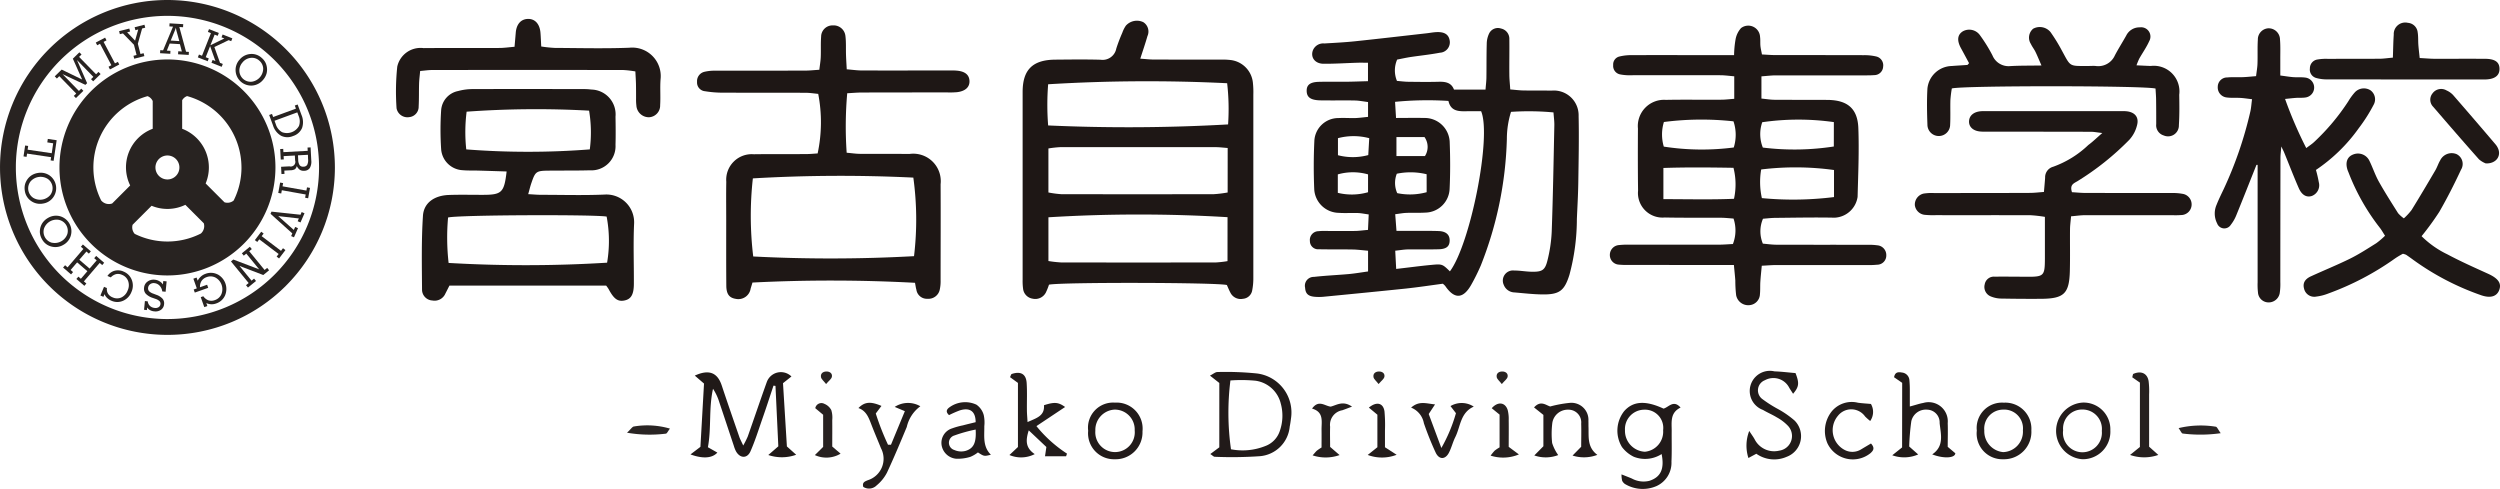 <svg xmlns="http://www.w3.org/2000/svg" xmlns:xlink="http://www.w3.org/1999/xlink" width="176.078" height="34.44" viewBox="0 0 176.078 34.44"><defs><clipPath id="a"><rect width="176.078" height="34.44" fill="none"/></clipPath></defs><g clip-path="url(#a)"><path d="M389.349,10.453a1.927,1.927,0,0,0-.013,1.5c.265.022.522.057.78.061.717.009,1.434.02,2.151,0,.486-.014.9.056,1.086.551h2.221c.025-.322.059-.578.063-.834.011-.8,0-1.592.023-2.388a1.713,1.713,0,0,1,.18-.754.688.688,0,0,1,.825-.325.736.736,0,0,1,.587.756c.011.822-.008,1.645,0,2.467,0,.335.039.67.064,1.067.354.029.636.067.919.072.664.012,1.328,0,1.991.012a1.743,1.743,0,0,1,1.905,1.792c.035,1.564,0,3.13-.023,4.7-.013.848-.063,1.7-.1,2.544a15.167,15.167,0,0,1-.522,3.931c-.355,1.135-.707,1.4-1.907,1.387-.661-.008-1.322-.086-1.982-.142a.83.83,0,0,1-.737-.528.716.716,0,0,1,.734-1.014c.422,0,.845.082,1.268.087.7.007.906-.111,1.075-.8a10.174,10.174,0,0,0,.3-2.04c.088-2.49.132-4.982.184-7.473.006-.283-.036-.567-.06-.909a18.517,18.517,0,0,0-2.992-.039,6.449,6.449,0,0,0-.292,1.913,25.946,25.946,0,0,1-1.838,8.913c-.2.46-.424.916-.672,1.353-.57,1.007-1.188,1.027-1.833.079a1.3,1.3,0,0,0-.167-.154c-.845.112-1.733.248-2.625.343-1.925.2-3.852.388-5.779.575a3.336,3.336,0,0,1-.637,0c-.455-.044-.633-.226-.659-.64a.621.621,0,0,1,.624-.759c.817-.093,1.64-.127,2.459-.2.441-.041.878-.118,1.351-.183V23.914c-.4-.034-.74-.08-1.077-.086-.8-.014-1.593,0-2.389-.017a.577.577,0,0,1-.63-.58.617.617,0,0,1,.6-.693,4.09,4.09,0,0,1,.557-.016c.664,0,1.328.006,1.991,0,.286,0,.572-.044.943-.075.018-.372.033-.695.051-1.088-.3-.041-.527-.091-.756-.1-.451-.015-.9.019-1.354-.013a1.761,1.761,0,0,1-1.727-1.661c-.047-1.138-.045-2.282.009-3.42a1.692,1.692,0,0,1,1.687-1.595c.4-.021.8.009,1.194,0,.284-.009.567-.051.9-.083V13.442c-.335-.042-.615-.1-.9-.108-.663-.015-1.327,0-1.991-.006-.186,0-.372,0-.557-.007-.62-.031-.878-.235-.874-.684,0-.407.253-.6.845-.618.637-.016,1.275,0,1.912-.006.5-.005.993-.025,1.561-.04v-1.3c-.276,0-.5-.006-.732,0-.8.024-1.592.078-2.387.073-.6,0-.932-.43-.77-.921a.784.784,0,0,1,.815-.509c.715-.042,1.431-.078,2.143-.152,1.687-.177,3.372-.375,5.058-.564.237-.027.473-.074.711-.084.546-.021.836.167.911.564a.734.734,0,0,1-.686.888c-.676.129-1.364.2-2.046.3-.337.052-.67.127-.976.186m3.727,14.915c1.438-1.908,2.955-9.5,2.2-11.28-.306,0-.647-.006-.988,0-.579.012-1.15.018-1.314-.726a23.44,23.44,0,0,0-3.759.065c.024.394.043.716.069,1.136.71,0,1.341-.016,1.971,0a1.762,1.762,0,0,1,1.809,1.736c.042,1.085.044,2.174-.007,3.258a1.743,1.743,0,0,1-1.707,1.671c-.449.028-.9,0-1.352.021-.229.008-.456.054-.772.093.032.417.058.763.089,1.174h.967c.663,0,1.326-.011,1.989.011.541.018.8.262.789.683-.009.394-.226.585-.771.6-.715.021-1.432,0-2.147.011-.278,0-.555.053-.915.09.024.469.044.845.067,1.284.891-.1,1.674-.208,2.46-.282s.792-.062,1.318.448m-1.634-6.835a4.762,4.762,0,0,0-2.1-.036,1.765,1.765,0,0,0,.029,1.367,4.436,4.436,0,0,0,2.073-.066Zm-4.126.01a3.891,3.891,0,0,0-2.129,0v1.3a4.161,4.161,0,0,0,2.129-.043ZM389.3,15.91v1.337h2.008a1.2,1.2,0,0,0-.031-1.337Zm-1.919.077a4.291,4.291,0,0,0-2.2,0v1.2a4.157,4.157,0,0,0,2.135-.01l.068-1.192" transform="translate(-290.947 -6.255)" fill="#1e1715"/><path d="M482.969,10.994v1.574c.347.034.629.082.91.085,1.247.01,2.495,0,3.742.01,1.4.013,2.12.6,2.173,1.978.062,1.613-.01,3.232-.052,4.848a1.715,1.715,0,0,1-1.624,1.469c-1.379-.03-2.76,0-4.14.013-.31,0-.619.041-.9.061a2.251,2.251,0,0,0-.009,1.754c.3.025.639.075.974.076,2.123.008,4.247,0,6.37.007a4.289,4.289,0,0,1,.714.034.687.687,0,0,1,.636.7.646.646,0,0,1-.646.667,5.5,5.5,0,0,1-.715.023q-3.185,0-6.37,0c-.314,0-.628.029-1.039.049-.037.4-.077.758-.1,1.116-.019.291,0,.586-.029.874a.8.8,0,0,1-.748.787.866.866,0,0,1-.928-.7,8.628,8.628,0,0,1-.058-1.029c-.023-.333-.061-.665-.1-1.1h-1.014q-3.225,0-6.45-.006a5.245,5.245,0,0,1-.636-.02.673.673,0,0,1-.637-.676.693.693,0,0,1,.63-.7,5.955,5.955,0,0,1,.794-.029c2.07,0,4.141,0,6.211,0,.341,0,.681-.029,1.031-.046a2.624,2.624,0,0,0,.044-1.794c-.3-.02-.581-.054-.865-.056-1.327-.009-2.654.009-3.981-.019a1.73,1.73,0,0,1-1.877-1.89c-.019-1.458-.018-2.917-.009-4.376a1.847,1.847,0,0,1,1.967-2.018c1.3-.027,2.6,0,3.9-.012.284,0,.567-.037.916-.062V11c-.356-.029-.665-.074-.973-.075-2.1-.006-4.194,0-6.291,0a3.36,3.36,0,0,1-.789-.062.608.608,0,0,1-.473-.653.572.572,0,0,1,.423-.6,3.432,3.432,0,0,1,.861-.1c2.07-.008,4.141,0,6.211,0h1.019a7.19,7.19,0,0,1,.1-1.085,1.621,1.621,0,0,1,.39-.82.833.833,0,0,1,1.341.629c.029.209.005.425.026.635.017.178.063.354.107.593.337.016.648.044.96.044,2.07,0,4.141,0,6.211.006a3.6,3.6,0,0,1,.864.089.637.637,0,0,1,.5.716.626.626,0,0,1-.633.6c-.237.02-.477.018-.716.018-2.07,0-4.141,0-6.211,0-.31,0-.621.041-1.025.07m-.007,6.57A5.208,5.208,0,0,0,483,19.579a23.239,23.239,0,0,0,5.08-.073V17.6a19.889,19.889,0,0,0-5.116-.04m-6.9-.108v2.2c1.7,0,3.33.044,4.973-.024A4.764,4.764,0,0,0,481,17.445c-1.645-.027-3.247-.045-4.935.011m12.005-3.23a17.811,17.811,0,0,0-5.044.008,2.554,2.554,0,0,0,.041,1.785,18.158,18.158,0,0,0,5-.075Zm-7.05,1.787a2.972,2.972,0,0,0-.02-1.841,20.6,20.6,0,0,0-4.9.047,3,3,0,0,0-.008,1.733,17.521,17.521,0,0,0,4.929.061" transform="translate(-358.909 -5.626)" fill="#1e1715"/><path d="M308.284,8.736c.386.026.669.061.952.061,1.566.006,3.133,0,4.7.006a4.9,4.9,0,0,1,.715.029,1.786,1.786,0,0,1,1.564,1.571,6.243,6.243,0,0,1,.034.874q0,6.448,0,12.9a4.395,4.395,0,0,1-.078.866.714.714,0,0,1-.653.605.806.806,0,0,1-.875-.414c-.1-.183-.178-.381-.258-.556-.653-.182-11.688-.206-12.529-.024a4.369,4.369,0,0,1-.22.553.839.839,0,0,1-.941.431.793.793,0,0,1-.663-.7A3.989,3.989,0,0,1,300,24.3q0-6.607,0-13.214c0-1.575.705-2.267,2.3-2.281,1.062-.009,2.125-.024,3.186.006a.982.982,0,0,0,1.111-.788,11.4,11.4,0,0,1,.424-1.115,2.147,2.147,0,0,1,.249-.495,1.042,1.042,0,0,1,1.23-.247.779.779,0,0,1,.291.981c-.142.5-.315,1-.506,1.593M314.432,19.9a104.169,104.169,0,0,0-12.615.008v3.081a8.62,8.62,0,0,0,.9.1q5.447.009,10.895,0a7.568,7.568,0,0,0,.818-.093Zm.01-4.873c-.35-.026-.586-.058-.821-.058q-5.5,0-10.993,0a7.506,7.506,0,0,0-.812.091v3.1a7.161,7.161,0,0,0,.9.12q5.377.011,10.754,0a8.231,8.231,0,0,0,.97-.119Zm-.032-4.561a114.951,114.951,0,0,0-12.613.073,18.5,18.5,0,0,0,0,2.9,124.608,124.608,0,0,0,12.674-.072,16.029,16.029,0,0,0-.066-2.9" transform="translate(-227.975 -4.604)" fill="#1e1715"/><path d="M219.842,25.59a110.58,110.58,0,0,0-11.447-.018c-.038.125-.081.273-.127.42a.876.876,0,0,1-1.049.729c-.452-.072-.661-.329-.666-.924-.013-1.538-.007-3.077-.007-4.616,0-.9-.012-1.8.005-2.706a1.8,1.8,0,0,1,1.94-1.939c1.221-.017,2.442-.005,3.664-.012.287,0,.574-.03.83-.045a10.5,10.5,0,0,0,.041-4.195c-.273-.025-.581-.076-.889-.077-1.991-.007-3.982,0-5.973-.009a7.743,7.743,0,0,1-1.106-.1.616.616,0,0,1-.565-.659.675.675,0,0,1,.524-.711,3.12,3.12,0,0,1,.787-.077c2.1-.006,4.194,0,6.292-.006.312,0,.624-.035,1.008-.059.039-.333.089-.612.1-.893.02-.477-.01-.957.027-1.432a.8.8,0,0,1,.823-.8.835.835,0,0,1,.888.742c.055.445.027.9.042,1.35.01.311.031.622.051,1,.393.032.727.081,1.062.082,1.991.007,3.982,0,5.973,0,.239,0,.479-.009.716.012.581.051.872.293.894.719.023.442-.3.738-.9.8a5.854,5.854,0,0,1-.636.016c-2.018,0-4.035,0-6.053.007-.313,0-.627.03-1.022.051a26.738,26.738,0,0,0-.039,4.189c.367.032.648.076.931.078,1.168.009,2.336,0,3.5.007a1.936,1.936,0,0,1,2.185,2.137c.013,2.255,0,4.51,0,6.765a2.716,2.716,0,0,1-.055.632.814.814,0,0,1-.866.667.747.747,0,0,1-.786-.642c-.043-.151-.062-.31-.1-.5m-.116-7.392a105.926,105.926,0,0,0-11.3.055,23.813,23.813,0,0,0,.026,5.5,106.568,106.568,0,0,0,11.325-.022,21.677,21.677,0,0,0-.049-5.534" transform="translate(-155.398 -5.672)" fill="#1e1715"/><path d="M131.238,33.519c.35.019.63.046.91.047,1.486,0,2.974.046,4.457-.017a1.955,1.955,0,0,1,2.093,2.058c-.064,1.4-.009,2.81-.016,4.215,0,.77-.2,1.095-.669,1.188s-.746-.12-1.112-.809a2.743,2.743,0,0,0-.17-.24H125.692c-.1.194-.189.379-.286.562a.828.828,0,0,1-.914.486.768.768,0,0,1-.729-.729c-.012-1.747-.05-3.5.064-5.239.06-.919.811-1.424,1.806-1.463.795-.031,1.592-.008,2.387-.01,1.365,0,1.527-.154,1.7-1.646-.659-.021-1.314-.043-1.968-.061-.371-.011-.745.005-1.113-.027a1.6,1.6,0,0,1-1.529-1.461,20.693,20.693,0,0,1,0-2.78,1.483,1.483,0,0,1,1.193-1.336,3.851,3.851,0,0,1,1.021-.137c2.627-.01,5.253-.005,7.88,0a3.537,3.537,0,0,1,.476.032,1.748,1.748,0,0,1,1.709,1.909c.011.663.019,1.326,0,1.988a1.7,1.7,0,0,1-1.807,1.791c-.955.027-1.91.013-2.865.023-.916.009-.969.046-1.258.888-.076.22-.128.447-.219.77m5.525,1.578c-.9-.156-10.475-.118-11.169.065a15.879,15.879,0,0,0,.038,3.2,93.468,93.468,0,0,0,11.163-.018,9.2,9.2,0,0,0-.033-3.249m-9.886-4.73a56.264,56.264,0,0,0,8.7,0,9.25,9.25,0,0,0-.05-2.729,68.029,68.029,0,0,0-8.625.073,11.408,11.408,0,0,0-.026,2.653" transform="translate(-94.038 -19.845)" fill="#1e1816"/><path d="M572.816,38.3c.317.018.628.051.938.052,2.018.005,4.036,0,6.053.006a3.8,3.8,0,0,1,.791.056.753.753,0,0,1,.641.789.745.745,0,0,1-.728.706,5.739,5.739,0,0,1-.637.01c-2.045,0-4.089,0-6.133,0-.309,0-.618.048-.992.079-.029.344-.071.625-.074.908-.01.981.013,1.964-.012,2.945-.041,1.592-.411,1.945-2.013,1.958-.929.007-1.859,0-2.787-.017a2.02,2.02,0,0,1-.768-.151.719.719,0,0,1-.428-.853.652.652,0,0,1,.694-.539c.743-.007,1.486,0,2.23.007,1.249.007,1.31-.05,1.315-1.287,0-.95,0-1.9,0-2.932a9.489,9.489,0,0,0-1-.115c-2.23-.009-4.46,0-6.691-.005a6.047,6.047,0,0,1-.795-.026.78.78,0,0,1-.674-.678.794.794,0,0,1,.618-.816,3.736,3.736,0,0,1,.714-.038c2.257,0,4.513,0,6.77-.01.31,0,.619-.04.99-.066.032-.374.061-.683.084-.993a.768.768,0,0,1,.564-.782,7.014,7.014,0,0,0,2.479-1.533c.3-.218.561-.478.984-.843-.37-.042-.583-.087-.8-.087q-3.584-.009-7.168-.008c-.212,0-.426.007-.637-.012-.5-.047-.8-.332-.781-.727s.325-.653.819-.7c.105-.01.212-.008.318-.008h9.558a3.664,3.664,0,0,1,.4.01c.581.063.886.413.74.972a2.337,2.337,0,0,1-.544,1.034,19.194,19.194,0,0,1-3.661,2.921c-.252.151-.553.245-.38.773" transform="translate(-426.881 -24.763)" fill="#1e1715"/><path d="M652.674,17.9c-.469,1.179-.934,2.36-1.414,3.534a2.764,2.764,0,0,1-.393.688.539.539,0,0,1-.965-.1,1.531,1.531,0,0,1-.037-1.311c.146-.369.322-.727.493-1.086a27.231,27.231,0,0,0,1.884-5.48c.059-.252.073-.515.12-.867-.307-.035-.557-.076-.808-.091-.318-.019-.639.01-.953-.03a.708.708,0,0,1-.653-.761.661.661,0,0,1,.67-.652c.369-.034.743-.006,1.114-.02.284-.011.567-.043.914-.071.041-.342.094-.621.1-.9.019-.556-.01-1.115.025-1.67a.787.787,0,0,1,.735-.8.8.8,0,0,1,.825.794c.039.474.018.954.021,1.431,0,.339,0,.679,0,1.1.365.047.64.095.918.116s.588-.01.874.034a.707.707,0,0,1-.033,1.4c-.208.032-.424.011-.636.025-.229.015-.457.043-.787.076a29.052,29.052,0,0,0,1.492,3.46c.239-.182.414-.292.56-.432a15.317,15.317,0,0,0,2.4-2.859,4.08,4.08,0,0,1,.468-.641.869.869,0,0,1,1.091-.14.783.783,0,0,1,.239,1,11.463,11.463,0,0,1-1.062,1.675,11.7,11.7,0,0,1-3.014,2.937,8.157,8.157,0,0,1,.2.857.808.808,0,0,1-.488.976c-.364.119-.7-.052-.92-.55-.362-.825-.684-1.668-1.025-2.5-.039-.1-.089-.188-.207-.437-.028.364-.057.577-.058.791q-.008,4.376-.01,8.753a4.271,4.271,0,0,1-.043.792.789.789,0,0,1-.793.648.746.746,0,0,1-.738-.7,4.81,4.81,0,0,1-.025-.714q0-3.779,0-7.559V17.9l-.084,0" transform="translate(-493.748 -6.29)" fill="#1e1716"/><path d="M568.288,10.49c-.18-.333-.375-.7-.574-1.064-.3-.547-.257-.948.126-1.19a.927.927,0,0,1,1.206.268,10.915,10.915,0,0,1,.879,1.417,1.228,1.228,0,0,0,1.262.762c.68-.039,1.363-.029,2.195-.043-.181-.412-.293-.693-.426-.964-.093-.19-.231-.358-.319-.55a.82.82,0,0,1,.159-1.075.978.978,0,0,1,1.222.237,11.764,11.764,0,0,1,.792,1.287c.65,1.185.483,1.1,1.906,1.1.159,0,.32-.014.478,0a1.281,1.281,0,0,0,1.361-.755c.248-.468.532-.917.792-1.379a1.035,1.035,0,0,1,.966-.586.654.654,0,0,1,.661.965c-.193.433-.473.827-.708,1.242a4.927,4.927,0,0,0-.192.467c.391.018.7.035,1,.045a1.806,1.806,0,0,1,2.01,2.028c.012.716.021,1.434-.025,2.148a.762.762,0,0,1-1.065.719.749.749,0,0,1-.531-.8c0-.557,0-1.114-.008-1.671,0-.285-.027-.57-.04-.832-.724-.21-13.532-.22-14.347-.008a7.9,7.9,0,0,0-.1.8c-.018.583.012,1.168-.019,1.75a.8.8,0,0,1-1.6,0c-.03-.847-.048-1.7,0-2.545a1.763,1.763,0,0,1,1.713-1.586c.367-.03.735-.048,1.1-.075.019,0,.035-.035.118-.123" transform="translate(-429.598 -6.028)" fill="#1e1715"/><path d="M682.858,49.5a4.241,4.241,0,0,0,.541-.585c.571-.922,1.123-1.856,1.672-2.791.134-.228.212-.489.348-.714a.9.9,0,0,1,1.148-.433.769.769,0,0,1,.315,1.1c-.469,1.007-.973,2-1.527,2.962a19.54,19.54,0,0,1-1.25,1.718,6.681,6.681,0,0,0,1.817,1.279c.935.5,1.907.93,2.872,1.37.716.326.967.682.769,1.169-.177.436-.627.575-1.315.322a18.5,18.5,0,0,1-4.712-2.461q-.255-.189-.518-.368a1.171,1.171,0,0,0-.23-.073,5.834,5.834,0,0,0-.551.329,19.656,19.656,0,0,1-4.708,2.472,3.362,3.362,0,0,1-.844.215.734.734,0,0,1-.854-.549c-.108-.382.038-.676.479-.878.916-.42,1.853-.8,2.756-1.244.64-.317,1.243-.709,1.849-1.089a5.541,5.541,0,0,0,.617-.526c-.153-.233-.251-.417-.38-.576a15.148,15.148,0,0,1-2.186-3.865c-.03-.074-.063-.147-.086-.223-.156-.516-.007-.9.408-1.059a.892.892,0,0,1,1.143.447c.234.475.4.988.655,1.449.426.762.9,1.5,1.363,2.237a2.3,2.3,0,0,0,.411.368" transform="translate(-513.55 -34.122)" fill="#1e1816"/><path d="M117.877,9.2c-.03.335-.068.617-.076.9-.016.53,0,1.062-.029,1.591a.736.736,0,0,1-.668.761.779.779,0,0,1-.889-.623,16.988,16.988,0,0,1,.049-2.932,1.68,1.68,0,0,1,1.853-1.307c1.779-.015,3.557,0,5.336-.01.336,0,.672-.051,1.072-.084.032-.373.06-.681.085-.989.05-.6.36-.953.843-.972.511-.02.853.354.9.994.022.288.032.576.052.947a9.117,9.117,0,0,0,.949.1c1.752.01,3.506.055,5.256-.012a2.007,2.007,0,0,1,2.2,2.215c-.047.607.009,1.221-.03,1.829a.825.825,0,0,1-.781.852.881.881,0,0,1-.894-.836,3.459,3.459,0,0,1-.021-.477c0-.345,0-.69-.007-1.035-.006-.263-.025-.525-.042-.879a7.235,7.235,0,0,0-.856-.1q-6.73-.01-13.46,0c-.259,0-.517.042-.844.07" transform="translate(-88.285 -4.202)" fill="#1f1816"/><path d="M685.382,9.151c.438.023.752.053,1.066.054,1.167,0,2.335-.005,3.5,0,.722,0,1.037.219,1.05.69.014.5-.347.767-1.07.767q-5.532,0-11.063-.007a2.69,2.69,0,0,1-.781-.1.612.612,0,0,1-.44-.677.626.626,0,0,1,.519-.621,3.5,3.5,0,0,1,.712-.049c1.22,0,2.441,0,3.661-.006.283,0,.566-.046.952-.079.021-.576.025-1.1.062-1.614a.811.811,0,0,1,1-.836.746.746,0,0,1,.685.669c.047.285.026.581.047.871s.056.563.094.935" transform="translate(-514.955 -5.064)" fill="#1e1816"/><path d="M203.561,110.035l-.659-.568c1-.463,1.6-.211,1.9.7.4,1.206.819,2.409,1.234,3.612.058.169.147.327.277.611a6.3,6.3,0,0,0,.319-.634c.45-1.275.881-2.556,1.338-3.828a1.056,1.056,0,0,1,1.739-.4l-.594.472c.09,1.46.182,2.961.274,4.455l.654.586a2.967,2.967,0,0,1-1.964.018l.706-.612c-.065-1.38-.133-2.817-.2-4.255l-.14-.02c-.264.795-.521,1.592-.8,2.384-.26.751-.5,1.513-.819,2.239-.234.531-.741.506-1.024,0a2.144,2.144,0,0,1-.146-.369c-.344-1.031-.684-2.063-1.03-3.092a3.644,3.644,0,0,0-.44-.938c-.309,1.37-.107,2.76-.361,4.115l.667.378c-.364.4-1.024.448-1.893.128l.7-.533c.083-1.461.17-2.986.252-4.447" transform="translate(-153.967 -83.012)" fill="#201918"/><path d="M355.621,109.914l-.658-.518c.228-.114.377-.253.524-.252a21.446,21.446,0,0,1,2.778.1,2.77,2.77,0,0,1,2.4,3.2c-.021.184-.051.368-.086.55a2.3,2.3,0,0,1-2.1,2.077,28.731,28.731,0,0,1-3.178.042c-.083,0-.166-.1-.315-.193l.634-.474Zm.782-.178a18.293,18.293,0,0,0,.04,4.848,4.3,4.3,0,0,0,2.4-.222,1.688,1.688,0,0,0,1.029-1.042,3.228,3.228,0,0,0,.077-1.956,2.13,2.13,0,0,0-1.783-1.609,10.576,10.576,0,0,0-1.766-.018" transform="translate(-269.743 -82.941)" fill="#211a19"/><path d="M716.876,31.369a1.6,1.6,0,0,1-.488-.293c-1.087-1.223-2.157-2.461-3.224-3.7a.708.708,0,0,1-.042-.947.75.75,0,0,1,.99-.2,1.4,1.4,0,0,1,.449.314q1.507,1.73,2.993,3.48a1.129,1.129,0,0,1,.2.338c.193.526-.185,1.032-.88,1.006" transform="translate(-541.793 -19.857)" fill="#1f1816"/><path d="M474.772,123.233c.324.129.526.206.725.29a1.718,1.718,0,0,0,1.23.165c.8-.255,1.081-.831.869-1.887a2.159,2.159,0,0,1-1.957.192,2.307,2.307,0,0,1-.836-.687,2.221,2.221,0,0,1,.156-2.529c.628-.71,1.5-.767,2.772-.176.367-.1.7-.647,1.2-.074-.757.367-.621,1.036-.626,1.657-.006.715.017,1.432-.016,2.145a1.8,1.8,0,0,1-1.057,1.728,2.427,2.427,0,0,1-2.216-.146.58.58,0,0,1-.2-.233,1.837,1.837,0,0,1-.045-.446m2.932-3.115a1.284,1.284,0,0,0-1.327-1.441,1.366,1.366,0,0,0-1.361,1.445,1.477,1.477,0,0,0,1.4,1.517,1.418,1.418,0,0,0,1.287-1.521" transform="translate(-360.566 -89.821)" fill="#211a19"/><path d="M515.812,109.064c.274.708.252.958-.172,1.457-.1-.16-.2-.3-.281-.444a1.248,1.248,0,0,0-1.7-.513.764.764,0,0,0-.212,1.307,8.815,8.815,0,0,0,1.131.724,6.665,6.665,0,0,1,1.164.808,1.55,1.55,0,0,1-.549,2.554,2.186,2.186,0,0,1-2.142-.213l-.557.3a2.85,2.85,0,0,1,.058-1.906c.183.281.294.428.38.588a1.537,1.537,0,0,0,1.731.8,1.042,1.042,0,0,0,.59-1.775,3.22,3.22,0,0,0-.756-.568c-.315-.193-.662-.337-.98-.526a1.42,1.42,0,0,1,.811-2.716c.5.018.99.08,1.484.122" transform="translate(-389.351 -82.786)" fill="#211b19"/><path d="M300.12,115.251h-1.481l.095-.651-1.241-1.172c-.224.705-.238,1.229.421,1.673a2.1,2.1,0,0,1-1.782.065l.6-.565v-4.514l-.557-.405c.05-.1.07-.207.121-.224.632-.213,1.008,0,1.05.633s.01,1.271.018,1.906c0,.253.026.5.045.847.63-.284,1.215-.432,1.157-1.186.738-.239,1.012-.218,1.488.125l-2.02,1.346a9.177,9.177,0,0,0,2.153,1.939l-.064.184" transform="translate(-225.037 -83.118)" fill="#221c1b"/><path d="M555.84,109.951l-.571-.394c.068-.382.311-.376.554-.332a.579.579,0,0,1,.524.518,7.774,7.774,0,0,1,.031.793c0,.337,0,.673,0,1.081.391-.1.661-.2.94-.248a1.349,1.349,0,0,1,1.729,1.419c.02.554,0,1.109,0,1.67l.536.453c-.021.35-.839.388-1.627.078.866-.587.6-1.426.522-2.209a.9.9,0,0,0-.88-.94,1.048,1.048,0,0,0-1.116.82,16.358,16.358,0,0,0-.147,1.775l.632.56a2.476,2.476,0,0,1-1.826.057l.693-.553Z" transform="translate(-421.867 -82.987)" fill="#201a18"/><path d="M256.172,118.447a2.484,2.484,0,0,0-.946,1.449c-.449,1.077-.9,2.157-1.392,3.212a2.885,2.885,0,0,1-.737.91.751.751,0,0,1-.935.1c-.092-.32.113-.381.317-.47a1.583,1.583,0,0,0,.93-2.25c-.228-.566-.469-1.126-.689-1.7-.182-.472-.356-.942-.9-1.131.435-.445.859-.481,1.622-.151l-.4.532a17.928,17.928,0,0,0,.861,2.2l.21,0,.977-2.363-.714-.3a1.718,1.718,0,0,1,1.8-.048" transform="translate(-191.36 -89.826)" fill="#221c1a"/><path d="M450.028,118.509c.467-.529.84-.156,1.14-.07a8.39,8.39,0,0,1,1.379-.254,1.2,1.2,0,0,1,1.312,1.278c.009.159,0,.318.008.477.016.675-.084,1.381.621,1.907a2.649,2.649,0,0,1-1.746.048l.608-.618c0-.515.018-1.072,0-1.626a.894.894,0,0,0-.908-.986,1.1,1.1,0,0,0-1.123.918,6.161,6.161,0,0,0-.015,1.428,3.052,3.052,0,0,0,.427.851,2.445,2.445,0,0,1-1.683.025l.64-.647v-2.208l-.656-.524" transform="translate(-341.985 -89.81)" fill="#221b1a"/><path d="M279.646,121.687c-.475.117-.475.117-.91-.165a2.211,2.211,0,0,1-.535.314,3.007,3.007,0,0,1-1,.132,1.143,1.143,0,0,1-1.025-.961,1.069,1.069,0,0,1,.737-1.176,5.332,5.332,0,0,1,.762-.213c.3-.079.609-.152.9-.224,0-.766-.407-1.056-1.12-.829a7.269,7.269,0,0,0-.754.331c-.286-.259-.131-.436.041-.557a1.878,1.878,0,0,1,1.887-.179,1.309,1.309,0,0,1,.516.732,2.439,2.439,0,0,1,.04.786c.011.7-.125,1.425.466,2.011m-1.076-1.776a10.561,10.561,0,0,0-1.494.416.533.533,0,0,0-.007,1.024,1.188,1.188,0,0,0,.816.056c.558-.181.739-.592.686-1.5" transform="translate(-209.859 -89.659)" fill="#231c1b"/><path d="M604.741,118.1a1.883,1.883,0,0,1,1.953,1.95,1.938,1.938,0,0,1-1.97,2.04,2,2,0,0,1,.016-3.99m1.354,2a1.367,1.367,0,0,0-1.384-1.511,1.338,1.338,0,0,0-1.342,1.457,1.372,1.372,0,1,0,2.726.054" transform="translate(-458.06 -89.746)" fill="#231c1b"/><path d="M319.229,120.1a1.768,1.768,0,0,1,1.885-1.979,1.831,1.831,0,0,1,1.941,2.021,1.891,1.891,0,0,1-1.949,1.966,1.824,1.824,0,0,1-1.876-2.008m3.276-.023a1.4,1.4,0,0,0-1.433-1.464,1.432,1.432,0,0,0-1.338,1.489,1.391,1.391,0,1,0,2.771-.025" transform="translate(-242.588 -89.763)" fill="#221b1a"/><path d="M581.829,118.133a1.84,1.84,0,0,1,1.943,1.949,1.927,1.927,0,0,1-1.981,2.035,1.809,1.809,0,0,1-1.861-2.016,1.782,1.782,0,0,1,1.9-1.968m1.345,1.961a1.323,1.323,0,0,0-1.4-1.472,1.338,1.338,0,0,0-1.317,1.474,1.469,1.469,0,0,0,1.326,1.519,1.441,1.441,0,0,0,1.394-1.521" transform="translate(-440.701 -89.772)" fill="#221c1a"/><path d="M416.087,121.4a10.981,10.981,0,0,0,1.031-2.458l-.384-.5a1.546,1.546,0,0,1,1.639.038c-.952.425-.929,1.4-1.3,2.145-.177.353-.268.749-.449,1.1-.26.5-.7.5-.938-.016a21.374,21.374,0,0,1-.826-2.059,1.462,1.462,0,0,0-.9-1.1c.564-.5,1.065-.285,1.686-.227L415.2,119l.89,2.392" transform="translate(-314.574 -89.841)" fill="#231c1b"/><path d="M538.622,120.922c.308.336.14.515-.04.681a1.98,1.98,0,0,1-3.024-.684,2.215,2.215,0,0,1,.293-2.254,1.824,1.824,0,0,1,1.858-.615c.283.039.57.054.908.085a1.111,1.111,0,0,1-.052,1.2,3.939,3.939,0,0,1-.359-.318,1.194,1.194,0,0,0-1.912-.049,1.57,1.57,0,0,0,.5,2.42,1.167,1.167,0,0,0,1.138-.059c.222-.134.445-.264.693-.412" transform="translate(-406.845 -89.684)" fill="#231c1b"/><path d="M625.582,109.984l-.54-.376c.034-.106.037-.223.082-.242.546-.235.979-.037,1.07.509a5.871,5.871,0,0,1,.035.949c0,1.241,0,2.481,0,3.673l.649.58a3.019,3.019,0,0,1-1.991,0l.694-.563Z" transform="translate(-474.865 -83.035)" fill="#26201f"/><path d="M384.918,118.7c.466-.642.877-.191,1.306-.135.414-.095.859-.454,1.507,0-.327.122-.5.19-.684.255a1.041,1.041,0,0,0-.858,1.166c-.016.474,0,.949,0,1.415l.667.575a2.92,2.92,0,0,1-1.9.021c.142-.158.214-.253.3-.331a3.471,3.471,0,0,1,.329-.223c0-.391.006-.812,0-1.232-.01-.591.185-1.259-.665-1.508" transform="translate(-292.507 -89.925)" fill="#241e1d"/><path d="M438.571,121.432l.715.532a2.878,2.878,0,0,1-1.992.084,3.252,3.252,0,0,1,.289-.353,3.056,3.056,0,0,1,.342-.229v-2.307l-.552-.45c.432-.491.952-.424,1.125.133a2.537,2.537,0,0,1,.07.707c.009.633,0,1.266,0,1.884" transform="translate(-332.308 -89.958)" fill="#26201f"/><path d="M240.281,121.314l.585.5a1.937,1.937,0,0,1-1.811.1l.583-.577v-2.263l-.554-.463a.438.438,0,0,1,.639-.307.955.955,0,0,1,.49.444,1.8,1.8,0,0,1,.066.7c.007.634,0,1.268,0,1.869" transform="translate(-181.663 -89.862)" fill="#272120"/><path d="M401.921,121.486V119.2l-.6-.5c.543-.45,1.013-.332,1.1.265a10.529,10.529,0,0,1,.034,1.343c0,.394,0,.788,0,1.183l.821.531a2.856,2.856,0,0,1-2.036.011l.681-.544" transform="translate(-304.91 -89.991)" fill="#231c1b"/><path d="M642.1,125.37a10.071,10.071,0,0,1-2.68.024c-.081-.011-.141-.179-.289-.381a6.654,6.654,0,0,1,2.617-.1c.089.007.163.2.353.462" transform="translate(-485.69 -94.86)" fill="#2a2524"/><path d="M183.948,125.328c.265-.243.377-.435.495-.44a5.68,5.68,0,0,1,2.529.152c-.142.181-.208.347-.288.355a9.309,9.309,0,0,1-2.736-.067" transform="translate(-139.786 -94.852)" fill="#292423"/><path d="M439.42,109.864c-.172-.223-.331-.341-.358-.484-.046-.244.121-.391.368-.4s.441.13.4.367c-.027.16-.223.292-.411.517" transform="translate(-333.646 -82.815)" fill="#282321"/><path d="M403.276,109.864c-.172-.223-.331-.341-.358-.484-.046-.244.121-.391.368-.4s.441.13.4.367c-.027.16-.223.292-.411.517" transform="translate(-306.18 -82.815)" fill="#282321"/><path d="M241.188,109.864c-.172-.223-.331-.341-.358-.484-.046-.244.121-.391.368-.4s.441.13.4.367c-.027.16-.224.292-.411.517" transform="translate(-183.006 -82.815)" fill="#282321"/><path d="M11.793,0A11.793,11.793,0,1,0,23.587,11.793,11.807,11.807,0,0,0,11.793,0m0,22.471A10.677,10.677,0,1,1,22.471,11.793,10.689,10.689,0,0,1,11.793,22.471" fill="#282321"/><path d="M32.653,25.047a7.606,7.606,0,1,0-7.606,7.606,7.615,7.615,0,0,0,7.606-7.606m-2.392,0a5.181,5.181,0,0,1-.552,2.33.677.677,0,0,1-.646.123l-1.326-1.326a2.912,2.912,0,0,0-1.654-3.851V20.314a.651.651,0,0,1,.348-.293,5.223,5.223,0,0,1,3.829,5.026m-6.059,0a.844.844,0,1,1,.844.845.845.845,0,0,1-.844-.845m-.557-5.022a.657.657,0,0,1,.365.345v1.953a2.9,2.9,0,0,0-1.587,3.992l-1.27,1.27a.706.706,0,0,1-.773-.214,5.209,5.209,0,0,1,3.264-7.345m-.9,9.7a.682.682,0,0,1-.151-.643l1.338-1.338a2.894,2.894,0,0,0,2.377-.067l1.3,1.3a.7.7,0,0,1-.205.722,5.2,5.2,0,0,1-4.659.025" transform="translate(-13.253 -13.253)" fill="#282321"/><path d="M16.377,17.027l1.193,1.225-.169.165.149.153.524-.51-.149-.153-.165.161-1.154-1.185,1.612.756.12-.117-.714-1.63,1.154,1.185-.164.16.149.153.524-.51-.148-.153-.172.167L17.772,15.67l.172-.167-.151-.155-.46.448.655,1.468-1.442-.7-.489.476.151.155Z" transform="translate(-12.202 -11.663)" fill="#282321"/><path d="M28.375,11.469l.8,1.513-.2.108.1.189.657-.347-.1-.188-.205.108-.8-1.513.206-.109-.1-.191-.657.347.1.191Z" transform="translate(-21.331 -8.389)" fill="#282321"/><path d="M35.217,7.87l.776.8.184.72-.219.056.053.206.715-.183-.053-.206-.222.057L36.267,8.6l.3-1.076.219-.056-.054-.209-.691.176.054.209.2-.052-.223.788-.557-.589.205-.053-.054-.209-.72.184L35,7.925Z" transform="translate(-26.558 -5.517)" fill="#282321"/><path d="M47.679,8.793l-.254-.015.2-.5.722.043.136.517-.254-.015-.013.213.75.045.013-.213-.2-.012-.473-1.742.261.016.013-.216-.963-.058-.013.216.257.015-.7,1.671-.2-.012-.013.213.721.043ZM48,7.34l.036-.1.024-.086q0,.031.013.079a.714.714,0,0,0,.021.093l0,.021.211.76L47.7,8.069Z" transform="translate(-35.675 -5.212)" fill="#282321"/><path d="M58.818,10.6l-.216-.085.309-.783.375,1.053-.2-.078-.079.2.72.284.078-.2-.194-.077-.4-1.116,1.006-.484.18.071.079-.2-.683-.27-.079.2.2.079-.984.48.3-.751.216.085.079-.2-.691-.273-.079.2.215.085-.629,1.591-.215-.085-.078.2.691.273Z" transform="translate(-44.113 -6.485)" fill="#282321"/><path d="M70.31,18.062a1.1,1.1,0,0,0,.751-.4,1.152,1.152,0,0,0,.249-.465,1.091,1.091,0,0,0,0-.515,1.144,1.144,0,0,0-.049-.161,1,1,0,0,0-.077-.151,1.136,1.136,0,0,0-.229-.261,1.039,1.039,0,0,0-.8-.266,1.09,1.09,0,0,0-.754.4,1.075,1.075,0,0,0-.275.805,1.1,1.1,0,0,0,1.179,1.015m-.688-1.634a.852.852,0,0,1,.58-.316.76.76,0,0,1,.591.191.769.769,0,0,1,.28.558.938.938,0,0,1-.806.932.795.795,0,0,1-.871-.746.856.856,0,0,1,.227-.619" transform="translate(-52.531 -12.038)" fill="#282321"/><path d="M79.8,32.852a1,1,0,0,0,.847.021,1.013,1.013,0,0,0,.635-.566,1.278,1.278,0,0,0-.042-.921l-.27-.734-.2.075.08.217-1.605.591-.08-.217-.2.074.27.735a1.263,1.263,0,0,0,.569.727m1.143-1.647.091.247a.957.957,0,0,1,.026.709.97.97,0,0,1-1.188.44.945.945,0,0,1-.443-.558l-.091-.247Z" transform="translate(-60.007 -23.293)" fill="#282321"/><path d="M82.426,43.6l-.012-.23-.213.011.039.742.213-.011-.012-.232.792-.042.018.341a.327.327,0,0,1-.4.421l-.588.031.027.511.213-.011-.012-.232.417-.022a.692.692,0,0,0,.331-.075.4.4,0,0,0,.13-.226.685.685,0,0,0,.22.271.505.505,0,0,0,.3.066.471.471,0,0,0,.4-.2.9.9,0,0,0,.1-.542l-.047-.906-.216.011.012.231Zm1.738.491a.738.738,0,0,1-.06.4.3.3,0,0,1-.263.132.3.3,0,0,1-.272-.107.728.728,0,0,1-.1-.393l-.016-.3.7-.036Z" transform="translate(-62.466 -32.884)" fill="#282321"/><path d="M83.616,54.114l-1.683-.3.041-.227-.21-.038-.132.731.21.038.041-.229,1.683.3-.041.229.212.038.132-.731-.212-.038Z" transform="translate(-62.034 -40.691)" fill="#282321"/><path d="M81.48,62.319,79.433,62.1l-.067.153L80.9,63.634l-.083.188.2.087.283-.643-.2-.087-.093.212-1.1-.976,1.454.166-.085.194.2.087.283-.645-.2-.087Z" transform="translate(-60.312 -47.195)" fill="#282321"/><path d="M76.608,69.325l-1.363-1.033.139-.184-.17-.129-.448.592.17.129.14-.185,1.363,1.033-.14.185.172.13.448-.592-.172-.13Z" transform="translate(-56.816 -51.659)" fill="#282321"/><path d="M70.128,74.022,69.045,72.7l.182-.149-.135-.165-.565.462.135.165.177-.145.907,1.109-1.821-.691-.164.134,1.245,1.522-.186.152.137.167.567-.464-.137-.167-.177.145-.85-1.039,1.676.642.41-.335-.137-.167Z" transform="translate(-51.493 -55.007)" fill="#282321"/><path d="M58.426,80.145a1.041,1.041,0,0,0-.842-.04.944.944,0,0,0-.323.187.988.988,0,0,0-.231.3l-.079-.223-.226.08.242.683-.219.078.077.217.945-.335-.077-.218-.5.177a.723.723,0,0,1,.109-.444.7.7,0,0,1,.364-.27.755.755,0,0,1,.624.037.937.937,0,0,1,.41,1.164.76.76,0,0,1-.459.418.684.684,0,0,1-.45.019.771.771,0,0,1-.365-.29l-.181.064.248.7.218-.076-.074-.208a.892.892,0,0,0,.688.03,1.036,1.036,0,0,0,.629-.561,1.167,1.167,0,0,0-.53-1.494" transform="translate(-43.106 -60.82)" fill="#282321"/><path d="M43.579,82.376a.687.687,0,0,0-.242-.225.769.769,0,0,0-.327-.109.714.714,0,0,0-.516.132.585.585,0,0,0-.244.434.537.537,0,0,0,.119.419,1.186,1.186,0,0,0,.507.3l.164.059a.745.745,0,0,1,.3.166.253.253,0,0,1,.066.207.289.289,0,0,1-.129.216A.406.406,0,0,1,43,84.03a.565.565,0,0,1-.331-.139.537.537,0,0,1-.16-.326l-.2-.02-.059.614.2.022.019-.19a.487.487,0,0,0,.2.191.712.712,0,0,0,.3.088.667.667,0,0,0,.477-.112.533.533,0,0,0,.215-.4.488.488,0,0,0-.109-.377,1.029,1.029,0,0,0-.433-.275l-.214-.082a.79.79,0,0,1-.3-.172.3.3,0,0,1-.07-.236.348.348,0,0,1,.139-.254.409.409,0,0,1,.3-.08.575.575,0,0,1,.374.184.7.7,0,0,1,.184.4l.236.023.072-.73-.236-.025Z" transform="translate(-32.104 -62.341)" fill="#282321"/><path d="M31.089,79.384a.944.944,0,0,0-.627-.051.9.9,0,0,0-.5.366l.239.1a.758.758,0,0,1,.371-.23.66.66,0,0,1,.407.045.747.747,0,0,1,.441.44.874.874,0,0,1-.031.662.888.888,0,0,1-.437.493.734.734,0,0,1-.617,0,.674.674,0,0,1-.33-.26.616.616,0,0,1-.079-.4l-.205-.085-.254.613.213.09.078-.189a.738.738,0,0,0,.184.27,1.01,1.01,0,0,0,.314.2,1,1,0,0,0,.818-.006,1.109,1.109,0,0,0,.58-.617,1.087,1.087,0,0,0,.021-.856,1.021,1.021,0,0,0-.591-.584" transform="translate(-22.396 -60.262)" fill="#282321"/><path d="M21.262,73.179l.139-.162-.564-.484-.139.161.176.151-.5.579-.723-.621.5-.579.172.148.139-.162-.561-.482-.139.162.175.15-1.114,1.3-.175-.151-.141.164.561.482.141-.164-.172-.147.459-.535.723.621-.459.534-.176-.151-.141.164.563.484.141-.164-.175-.15,1.114-1.3Z" transform="translate(-14.064 -54.509)" fill="#282321"/><path d="M13.878,64.66a1.1,1.1,0,0,0-.773-1.35,1.1,1.1,0,0,0-.84.124,1.153,1.153,0,0,0-.39.355,1.092,1.092,0,0,0-.174.485,1.168,1.168,0,0,0-.008.168,1.027,1.027,0,0,0,.023.168,1.145,1.145,0,0,0,.128.322,1.04,1.04,0,0,0,.663.517,1.09,1.09,0,0,0,.843-.121,1.076,1.076,0,0,0,.528-.668m-1.322.524a.8.8,0,0,1-.571-1,.936.936,0,0,1,1.071-.61.794.794,0,0,1,.573.994.937.937,0,0,1-1.073.611" transform="translate(-8.886 -48.084)" fill="#282321"/><path d="M9.228,52.4a1.1,1.1,0,0,0-.249-1.536,1.1,1.1,0,0,0-.83-.179,1.15,1.15,0,0,0-.49.195,1.09,1.09,0,0,0-.333.393,1.156,1.156,0,0,0-.067.155,1.036,1.036,0,0,0-.038.165,1.136,1.136,0,0,0,.007.347,1.04,1.04,0,0,0,.439.717,1.088,1.088,0,0,0,.832.183,1.075,1.075,0,0,0,.729-.439m-1.422.025a.8.8,0,0,1-.184-1.133A.937.937,0,0,1,8.839,51.1a.795.795,0,0,1,.186,1.132.937.937,0,0,1-1.219.195" transform="translate(-5.48 -38.502)" fill="#282321"/><path d="M7.162,41.79l1.692.25-.034.228.211.031.215-1.452-.623-.092L8.586,41,9,41.063l-.1.7L7.2,41.514l.039-.264-.214-.031-.114.768.214.032Z" transform="translate(-5.255 -30.971)" fill="#282321"/></g></svg>
